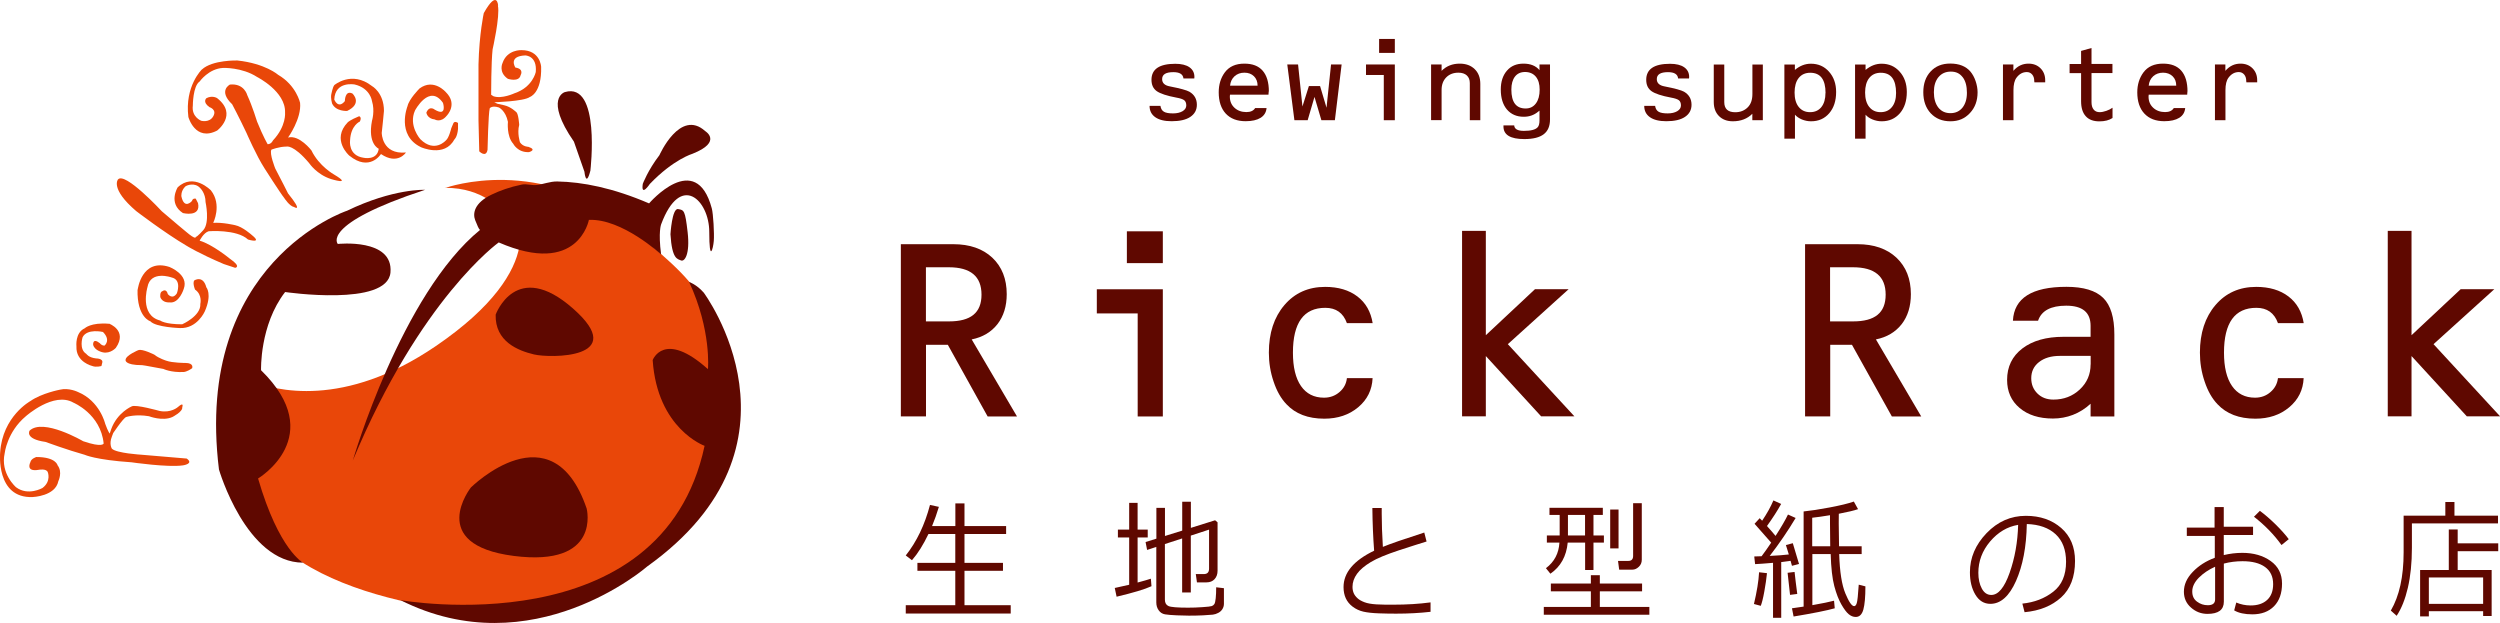 <?xml version="1.0" encoding="UTF-8"?><svg id="_レイヤー_2" xmlns="http://www.w3.org/2000/svg" viewBox="0 0 326.08 81.25"><defs><style>.cls-1{fill:#5f0800;}.cls-2{fill:#e94709;}</style></defs><g id="_レイヤー_1-2"><path class="cls-1" d="m120.78,34.86h2.97c2.85,0,4.27,1.19,4.27,3.57s-1.41,3.49-4.24,3.49h-3.01v-7.06Zm2.85,10.12l5.19,9.34h3.83l-5.91-10.05c1.44-.29,2.55-.96,3.36-1.99.8-1.03,1.21-2.34,1.21-3.91,0-1.99-.63-3.58-1.88-4.76-1.25-1.17-2.95-1.76-5.08-1.76h-6.85v22.46h3.28v-9.34h2.85Z"/><path class="cls-1" d="m143.06,37.73h8.61v16.59h-3.28v-13.44h-5.33v-3.14Zm3.92-7.56h4.69v4.15h-4.69v-4.15Z"/><path class="cls-1" d="m179.03,42.15h-3.35c-.48-1.34-1.42-2-2.82-2-2.81,0-4.22,1.95-4.22,5.85,0,1.89.35,3.34,1.05,4.35.7,1.01,1.7,1.52,3,1.52.78,0,1.45-.24,2.02-.73.57-.49.89-1.09.97-1.82h3.35c-.07,1.54-.69,2.8-1.88,3.8-1.18.99-2.66,1.49-4.42,1.49-2.12,0-3.76-.63-4.93-1.88-.71-.74-1.27-1.72-1.68-2.95-.42-1.22-.62-2.49-.62-3.79,0-2.55.68-4.62,2.03-6.2,1.35-1.58,3.12-2.37,5.31-2.37,1.72,0,3.12.42,4.21,1.25,1.09.83,1.75,2,1.99,3.49Z"/><path class="cls-1" d="m193.8,30.12v13.6l6.41-6h4.39l-7.93,7.17,8.68,9.41h-4.34l-7.21-7.86v7.86h-3.1v-24.19h3.1Z"/><path class="cls-1" d="m238.71,34.86h2.97c2.85,0,4.27,1.19,4.27,3.57s-1.41,3.49-4.24,3.49h-3.01v-7.06Zm2.85,10.12l5.2,9.34h3.83l-5.91-10.05c1.44-.29,2.55-.96,3.36-1.99.8-1.03,1.2-2.34,1.2-3.91,0-1.99-.63-3.58-1.88-4.76-1.25-1.17-2.95-1.76-5.07-1.76h-6.85v22.46h3.28v-9.34h2.85Z"/><path class="cls-1" d="m272.68,47.54c0,1.29-.47,2.38-1.41,3.26-.94.88-2.09,1.32-3.44,1.32-.85,0-1.54-.26-2.08-.79-.54-.53-.81-1.19-.81-2,0-.87.34-1.58,1.02-2.11.68-.53,1.58-.8,2.71-.8h4.02v1.11Zm-3.54-3.61c-2.25,0-4.03.51-5.36,1.52-1.33,1.02-1.99,2.38-1.99,4.1,0,1.52.54,2.74,1.63,3.66,1.09.92,2.54,1.38,4.35,1.38s3.52-.64,4.91-1.93v1.66h3.1v-10.7c0-2.21-.48-3.8-1.45-4.76-.97-.96-2.57-1.45-4.8-1.45-4.5,0-6.83,1.47-6.98,4.42h3.28c.44-1.31,1.67-1.96,3.67-1.96,2.12,0,3.18.87,3.18,2.63v1.43h-3.54Z"/><path class="cls-1" d="m300.47,42.15h-3.35c-.48-1.34-1.42-2-2.82-2-2.81,0-4.22,1.95-4.22,5.85,0,1.89.35,3.34,1.05,4.35.7,1.01,1.7,1.52,3,1.52.77,0,1.45-.24,2.01-.73.57-.49.89-1.09.98-1.82h3.35c-.07,1.54-.69,2.8-1.88,3.8s-2.66,1.49-4.42,1.49c-2.11,0-3.76-.63-4.93-1.88-.71-.74-1.27-1.72-1.68-2.95-.42-1.22-.62-2.49-.62-3.79,0-2.55.68-4.62,2.03-6.2,1.35-1.58,3.12-2.37,5.31-2.37,1.72,0,3.12.42,4.21,1.25,1.09.83,1.75,2,1.99,3.49Z"/><path class="cls-1" d="m314.54,30.12v13.6l6.41-6h4.39l-7.93,7.17,8.68,9.41h-4.34l-7.21-7.86v7.86h-3.1v-24.19h3.1Z"/><path class="cls-1" d="m155.77,10.23h-1.41c-.06-.55-.5-.82-1.32-.82-.98,0-1.46.3-1.46.91,0,.51.34.83,1.02.95,1.33.26,2.17.49,2.53.69.65.38.98.95.98,1.7,0,.68-.29,1.21-.86,1.59-.57.38-1.38.56-2.43.56-.92,0-1.63-.17-2.13-.52-.5-.35-.75-.84-.75-1.48h1.42c.05.36.2.61.45.76.25.15.64.22,1.19.22.51,0,.93-.1,1.25-.29.32-.19.48-.45.48-.75s-.09-.53-.26-.67c-.17-.14-.52-.26-1.03-.35-1.24-.23-2.1-.52-2.56-.84-.46-.33-.69-.82-.69-1.48,0-1.4,1.04-2.09,3.11-2.09.79,0,1.41.15,1.84.45.43.3.65.72.65,1.27,0,.04,0,.12-.02.22Z"/><path class="cls-1" d="m160.44,11.17c.05-.51.25-.92.59-1.23.34-.3.76-.46,1.28-.46s.94.16,1.25.47c.31.31.47.72.47,1.22h-3.6Zm5.06.76c0-1.19-.27-2.09-.81-2.71-.54-.62-1.33-.92-2.38-.92-1.14,0-1.99.38-2.56,1.15-.53.72-.79,1.59-.79,2.59,0,1.19.31,2.12.92,2.78.62.66,1.48.99,2.59.99.83,0,1.48-.15,1.95-.44.47-.29.73-.72.78-1.27h-1.49c-.22.35-.6.52-1.14.52-.63,0-1.15-.19-1.55-.56-.41-.38-.61-.86-.61-1.46l.02-.25h5.02c.02-.2.03-.34.03-.42Z"/><path class="cls-1" d="m169.31,8.41l.57,5.48.84-2.66h1.46l.84,2.82.59-5.64h1.38l-.88,7.27h-1.76l-.9-3.04-.89,3.04h-1.73l-.93-7.27h1.43Z"/><path class="cls-1" d="m178.17,8.41h3.76v7.27h-1.44v-5.9h-2.32v-1.37Zm1.71-3.33h2.05v1.82h-2.05v-1.82Z"/><path class="cls-1" d="m186.66,8.41h1.37v.83c.63-.63,1.42-.94,2.36-.94.82,0,1.47.24,1.96.72.49.48.73,1.12.73,1.93v4.73h-1.37v-4.84c0-.43-.13-.76-.39-1-.26-.24-.63-.36-1.1-.36-.66,0-1.19.21-1.59.62-.4.41-.6.95-.6,1.62v3.95h-1.37v-7.27Z"/><path class="cls-1" d="m200.32,10c.34.41.5.97.5,1.69,0,.76-.16,1.36-.49,1.8-.33.44-.77.66-1.34.66-1.24,0-1.86-.82-1.86-2.47,0-.72.16-1.29.47-1.69.31-.4.75-.6,1.32-.6s1.06.2,1.4.61Zm.48-1.59v.74c-.48-.57-1.18-.85-2.09-.85s-1.63.3-2.16.92c-.53.61-.8,1.43-.8,2.46,0,1.1.27,1.97.8,2.6.54.63,1.27.95,2.2.95.72,0,1.34-.22,1.87-.66l.18-.14v1.27c0,.43-.08.73-.24.9-.29.32-.89.47-1.8.47-.81,0-1.23-.24-1.26-.71h-1.4v.14c0,1.09.9,1.64,2.72,1.64,1.14,0,1.98-.21,2.53-.63.55-.42.82-1.06.82-1.93v-7.17h-1.37Z"/><path class="cls-1" d="m220.29,10.23h-1.41c-.06-.55-.5-.82-1.32-.82-.98,0-1.46.3-1.46.91,0,.51.34.83,1.02.95,1.33.26,2.17.49,2.53.69.65.38.98.95.98,1.7,0,.68-.29,1.21-.86,1.59-.57.38-1.38.56-2.43.56-.92,0-1.63-.17-2.13-.52-.5-.35-.75-.84-.75-1.48h1.42c.05.36.2.61.45.76.25.15.64.22,1.19.22.51,0,.93-.1,1.25-.29.32-.19.48-.45.48-.75s-.09-.53-.26-.67c-.18-.14-.52-.26-1.03-.35-1.24-.23-2.1-.52-2.55-.84-.46-.33-.69-.82-.69-1.48,0-1.4,1.04-2.09,3.11-2.09.79,0,1.41.15,1.84.45.43.3.65.72.65,1.27,0,.04,0,.12-.02.22Z"/><path class="cls-1" d="m229.93,8.41v7.27h-1.37v-.84c-.65.65-1.5.98-2.54.98-.76,0-1.36-.23-1.81-.68-.45-.45-.68-1.06-.68-1.82v-4.9h1.37v4.9c0,.88.48,1.32,1.43,1.32.67,0,1.22-.22,1.65-.66.39-.4.59-.97.59-1.72v-3.84h1.37Z"/><path class="cls-1" d="m238.1,12.12c0,.78-.18,1.4-.53,1.84-.36.45-.85.67-1.48.67s-1.12-.23-1.48-.68c-.36-.45-.54-1.08-.54-1.88s.18-1.45.54-1.9c.36-.45.86-.68,1.5-.68,1.33,0,2,.88,2,2.64Zm-5.35,5.97h1.37v-3.13c.22.25.52.46.9.62.39.16.79.24,1.2.24.98,0,1.77-.35,2.37-1.05.6-.7.9-1.62.9-2.77,0-1.07-.31-1.96-.93-2.65-.62-.7-1.41-1.04-2.37-1.04-.74,0-1.44.27-2.08.81v-.7h-1.37v9.68Z"/><path class="cls-1" d="m247.31,12.12c0,.78-.18,1.4-.54,1.84-.36.45-.85.67-1.48.67s-1.12-.23-1.48-.68c-.36-.45-.54-1.08-.54-1.88s.18-1.45.54-1.9c.36-.45.86-.68,1.5-.68,1.33,0,2,.88,2,2.64Zm-5.35,5.97h1.37v-3.13c.21.25.51.46.9.62.39.16.79.24,1.2.24.98,0,1.77-.35,2.38-1.05.6-.7.9-1.62.9-2.77,0-1.07-.31-1.96-.93-2.65-.62-.7-1.41-1.04-2.37-1.04-.74,0-1.43.27-2.08.81v-.7h-1.37v9.68Z"/><path class="cls-1" d="m256,10.07c.37.49.55,1.16.55,2.03,0,.82-.2,1.46-.58,1.94-.39.48-.91.72-1.57.72s-1.19-.24-1.58-.73c-.38-.49-.58-1.15-.58-2s.2-1.48.59-1.96c.4-.48.93-.73,1.62-.73s1.17.24,1.54.73Zm-4.18-.75c-.64.68-.96,1.58-.96,2.71s.32,2.05.97,2.75c.65.69,1.5,1.04,2.57,1.04s1.88-.36,2.54-1.07c.67-.71,1-1.62,1-2.71,0-.48-.09-.97-.26-1.47s-.4-.9-.67-1.23c-.6-.7-1.48-1.05-2.64-1.05-1.06,0-1.91.34-2.55,1.03Z"/><path class="cls-1" d="m261.24,8.41h1.37v.83c.54-.63,1.19-.94,1.97-.94.64,0,1.16.2,1.57.61.4.4.61.92.61,1.56,0,.05,0,.14,0,.27h-1.41c-.01-.08-.02-.15-.02-.19,0-.34-.09-.62-.27-.83-.18-.21-.41-.32-.7-.32-.53,0-.97.24-1.34.73-.27.36-.4.9-.4,1.63v3.92h-1.37v-7.27Z"/><path class="cls-1" d="m272.8,6.25v2.09h2.73v1.19h-2.73v3.79c0,.42.09.74.28.97.18.23.45.34.79.34.25,0,.54-.06.86-.17.32-.11.59-.25.81-.41v1.34c-.44.29-1,.44-1.71.44-.78,0-1.38-.22-1.78-.67-.41-.45-.61-1.1-.61-1.96v-3.66h-1.5v-1.19h1.5v-1.71l1.37-.38Z"/><path class="cls-1" d="m280.26,11.17c.05-.51.25-.92.59-1.23.34-.3.77-.46,1.28-.46s.93.16,1.25.47c.32.31.47.72.47,1.22h-3.6Zm5.06.76c0-1.19-.27-2.09-.81-2.71-.54-.62-1.33-.92-2.38-.92-1.14,0-1.99.38-2.56,1.15-.53.72-.8,1.59-.8,2.59,0,1.19.31,2.12.93,2.78.62.66,1.48.99,2.59.99.83,0,1.48-.15,1.95-.44.47-.29.73-.72.78-1.27h-1.49c-.22.35-.6.52-1.13.52-.63,0-1.15-.19-1.55-.56-.41-.38-.61-.86-.61-1.46l.02-.25h5.02c.02-.2.03-.34.03-.42Z"/><path class="cls-1" d="m288.89,8.41h1.37v.83c.54-.63,1.19-.94,1.97-.94.64,0,1.16.2,1.57.61.4.4.61.92.61,1.56,0,.05,0,.14,0,.27h-1.41c-.01-.08-.02-.15-.02-.19,0-.34-.09-.62-.27-.83-.18-.21-.41-.32-.7-.32-.53,0-.97.24-1.34.73-.27.36-.4.9-.4,1.63v3.92h-1.37v-7.27Z"/><path class="cls-2" d="m51.05,26.01c-4.69,1.44-8.23,3.53-10.9,6.08.48-.35,1-.7,1.54-1.06,3.64-2.42,6.73-4.01,9.35-5.02Z"/><path class="cls-2" d="m32.9,47.08c-.04.24-.08.48-.11.72.11-.22.15-.46.11-.72Z"/><path class="cls-2" d="m94.19,55.79c-1.57-16.76-.3-16.33-11.91-26.03-11.62-9.71-24.06-5.29-24.06-5.29-.06,0-.13.02-.19.03,5.23-.04,7.06,3.05,7.99,2.82,1.57-.39,6.08,7.45-9.22,17.85-11.93,8.11-20.88,5.84-24.24,4.44-.46,4.31-.38,8.72-.28,12.82.39,15.1,29.03,18.05,33.93,17.45,4.9-.59,29.61-6.47,27.97-24.07Z"/><path class="cls-1" d="m45.23,27.5s-20.01,6.67-16.67,33.74c0,0,3.53,12.15,10.98,12.15,0,0-3.14-1.57-5.88-10.98,0,0,9.21-5.49.39-14.12,0,0-.2-5.89,3.14-10.2,0,0,13.34,1.96,13.74-2.55.39-4.51-6.87-3.72-6.87-3.72,0,0-2.35-2.55,11.38-7.06,0,0-4.12-.2-10.2,2.74Z"/><path class="cls-1" d="m46.02,60.06s6.32-21.73,16.63-30.1c0,0-.08.3-.67-1.24-.34-.87-.14-2.25,2.15-3.34,1.06-.51,2.37-.99,3.95-1.31.6-.12,1.24.13,1.9.06.85-.08,1.75-.48,2.71-.46,3.28.06,7.25.83,11.97,2.86,0,0,6.1-7.12,8.18.65.19.69.34,3.31.26,4.25-.08,1-.59,2.94-.59-1.18s-3.73-7.84-6.28-.98c0,0-.39.98,0,3.92,0,0-5.1-4.71-9.42-4.51,0,0-1.37,7.45-11.76,2.94,0,0-10.2,7.26-19.03,28.44Z"/><path class="cls-1" d="m77.01,22.21s1.37-11.57-3.33-10.2c0,0-2.75.78,1.18,6.47,0,0,.2.58,1.37,3.92,0,0,.2,2.16.79-.2Z"/><path class="cls-1" d="m83.84,23.98s.66-1.77,2.17-3.74c0,0,2.69-6.1,5.97-3.14,0,0,2.3,1.38-1.64,2.95,0,0-2.49.72-5.58,3.94,0,0-1.18,1.77-.92,0Z"/><path class="cls-1" d="m87.45,30.55s.2-3.41.99-3.28c.78.13.92.13,1.25,3.02.33,2.89-.4,3.87-.86,3.68-.46-.2-1.18-.13-1.38-3.42Z"/><path class="cls-1" d="m64.65,41.04s2.65-7.36,10.1-.79c7.45,6.57-3.04,6.48-5.1,5.98-2.06-.49-5.1-1.67-5-5.2Z"/><path class="cls-1" d="m61.41,63.59s10.6-10.49,15.11,2.74c0,0,1.96,7.65-9.51,6.18-11.47-1.47-5.59-8.93-5.59-8.93Z"/><path class="cls-1" d="m91.77,38.14s14.86,19.86-7.36,35.75c0,0-14.95,13.07-32.17,4.39,0,0,34.08,6.06,39.66-20.13,0,0-6.17-2.2-6.77-11.18,0,0,1.47-3.97,7.21,1.18,0,0,.48-5.06-2.46-11.38,0,0,1,.35,1.88,1.37Z"/><path class="cls-2" d="m3.97,52.31S.32,54.29.02,59.02c0,0-.59,6.01,4.24,5.81,0,0,2.96-.1,3.35-2.07,0,0,.59-1.18-.1-2.07,0,0-.2-1.08-2.77-1.08,0,0-.69.2-.78.68,0,0-.69,1.29,1.08.99,0,0,.99-.2,1.19.3,0,0,.49,1.18-.69,2.07,0,0-1.88,1.08-3.45-.1,0,0-2.07-1.77-1.48-4.43,0,0,.3-2.77,2.76-4.83,0,0,3.65-3.26,6.21-1.77,0,0,3.55,1.47,3.94,5.32,0,0-.1.59-2.67-.29,0,0-5.22-3.06-6.99-1.38,0,0-.69,1.08,2.07,1.47,0,0,2.96,1.08,5.12,1.68,0,0,1.38.66,6.11.98,0,0,4.73.69,6.7.4,0,0,1.48-.2.49-.89,0,0-4.63-.4-5.91-.5,0,0-3.26-.19-3.85-.79,0,0-.39-.6,0-1.57.4-.99,0-.2,0-.2,0,0,1.48-2.26,1.88-2.36,0,0,1.19-.4,2.96-.1,0,0,1.77.69,3.06.1,0,0,1.38-.69,1.28-1.28,0,0,.3-.79-.59,0,0,0-.89.79-2.37.49,0,0-3.15-.89-3.64-.59,0,0-1.87.79-2.66,2.95l-.2.59s-.2-.2-.59-1.28c0,0-.69-2.96-3.55-4.14,0,0-1.18-.59-2.36-.3,0,0-2.37.45-3.84,1.48Z"/><path class="cls-2" d="m14.22,42.21s2.46.89.89,3.16c0,0-.69.79-1.68.59,0,0-1.08-.2-1.28-.98,0,0-.1-.99.89-.2,0,0,.19.3.59.3,0,0,.88-.69-.2-1.78,0,0-2.07-.49-2.66.69,0,0-.5,1.57.49,2.17,0,0,.3.49,1.28.59,0,0,.98,0,.79.59l-.1.4s-.69.2-1.19,0c0,0-2.17-.5-2.07-2.56,0,0-.2-1.78,1.08-2.36,0,0,.8-.79,3.16-.59Z"/><path class="cls-2" d="m18.06,45.66s-1.68.69-1.68,1.28c0,0-.2.69,2.17.69,0,0,.19,0,2.76.49,0,0,.99.49,2.66.4,0,0,.39,0,1.09-.49,0,0,.29-.69-.89-.69,0,0-1.67,0-2.47-.29,0,0-.98-.3-1.57-.79,0,0-1.57-.79-2.07-.59Z"/><path class="cls-2" d="m17.96,37.78s.5-4.14,4.14-2.96c0,0,2.56.99,1.87,2.85,0,0-.59,1.97-1.87,1.77,0,0-.89.1-1.19-.68,0,0-.1-.69.29-.79,0,0,.49-.39.69.39,0,0,.6.79,1.18-.1,0,0,.69-1.77-.69-2.07,0,0-2.76-.99-3.15,1.28,0,0-1.08,3.64,1.67,4.34,0,0,.59.49,2.86.49,0,0,2.47-1.08,2.37-2.66,0,0,.3-1.18-.69-1.87,0,0-.49-1.19.09-1.28,0,0,.99-.5,1.38.98,0,0,.79.89-.2,3.15,0,0-.99,2.27-3.25,2.17,0,0-3.15-.1-3.84-.88,0,0-1.77-.49-1.68-4.14Z"/><path class="cls-2" d="m15.4,23.39s-1.09,1.19,2.36,4.14c0,0,3.74,2.86,6.6,4.54,0,0,1.58.99,4.83,2.37l1.48.49s.89-.1-.68-1.18c0,0-2.27-1.87-3.95-2.36,0,0,.5-1.03,1.18-1.23,0,0,3.65-.29,5.13,1.08,0,0,1.97.6.49-.59,0,0-1.19-1.08-2.17-1.28,0,0-1.68-.4-2.86-.3,0,0,1.18-2.36-.3-4.24,0,0-2.27-2.36-4.34-.39,0,0-1.28,2.07.69,3.35,0,0,2.37.59,1.97-1.29l-.3-.59s-.39-.1-.49.3c0,0-.99,1.18-1.38-.59,0,0-.1-.68.49-1.28.2-.19,1.28-.59,1.97.2,0,0,.69.64.69,1.82,0,0,.59,2.66-.29,3.65,0,0-.79.89-.99.89,0,0,.1.49-1.28-.69,0,0-1.67-1.38-3.15-2.66,0,0-4.83-5.22-5.71-4.14Z"/><path class="cls-2" d="m26.34,9.05s-2.27,2.17-1.77,6.21c0,0,.89,3.25,3.75,1.77,0,0,2.75-2.07,0-4.23,0,0-.6-.4-1.39,0,0,0-.59.49.4,1.18,0,0,.99.3.49,1.18-.49.89-1.58.59-1.58.59,0,0-1.28-.49-1.09-1.97,0,0,0-2.56.89-3.15,0,0,1.18-1.68,3.06-1.77,0,0,2.46-.1,4.43,1.18,0,0,3.74,1.88,3.65,4.63,0,0,.19,1.77-1.58,3.65,0,0-.2.49-.69.49,0,0-.59-.99-1.38-2.95,0,0-.6-1.97-1.28-3.45,0,0-.39-1.57-2.26-1.38,0,0-1.58.79.29,2.57,0,0,.89,1.67,1.87,3.74,0,0,1.28,2.96,2.36,4.63,0,0,2.07,3.25,2.56,3.85,0,0,.69,1.08,1.28,1.18,0,0,1.28.79-.78-1.77,0,0-.99-1.97-1.67-3.25,0,0-.79-1.97-.5-2.46,0,0,.99-.4,1.97-.4,0,0,.89-.3,2.96,2.17,0,0,.99,1.48,2.86,2.07,0,0,2.86.88.39-.59,0,0-1.97-1.09-2.96-3.15,0,0-1.58-2.07-3.05-1.68,0,0,1.78-2.47,1.57-4.53,0,0-.49-2.27-2.86-3.65,0,0-1.68-1.48-5.32-1.87,0,0-3.25-.1-4.63,1.18Z"/><path class="cls-2" d="m43.58,11.12s2.27-1.97,4.93.1c0,0,1.57.85,1.57,3.25,0,.2-.29,2.86-.29,2.86,0,0,0,2.85,3.16,2.56,0,0-1.08,1.68-3.26.2,0,0-1.47,2.37-4.14.2,0,0-2.37-2.07-.19-4.34,0,0,.29-.3,1.48-.79,0,0,.39.1.1.69,0,0-1.19.49-1.28,2.46,0,0-.29,1.97,1.77,2.27,0,0,1.77.4,1.97-1.18,0,0-1.47-.6-.88-3.65,0,0,.4-1.28,0-2.56,0,0-.2-1.68-2.26-2.17,0,0-2.56-.49-2.66,1.97,0,0,.5,1.28,1.38.2,0,0,0-1.48.99-.99,0,0,1.38,1.28-.69,2.27,0,0-1.48.1-1.97-.98,0,0-.2-.69-.1-1.19,0,0,.19-.98.39-1.18Z"/><path class="cls-2" d="m53.14,13.88s-1.48,3.75,1.77,5.32c0,0,3.06,1.38,4.34-.99,0,0,.39-.29.49-1.38v-.79s-.39-.3-.59,0c0,0-.09.2-.29.69,0,0-.3,1.27-.69,1.57,0,0-1.47,1.72-3.35-.15,0,0-1.58-1.77-.69-3.74,0,0,1.87-3.55,3.65-.99,0,0,.59,1.87-1.08.88,0,0-.69-.59-1.09.39,0,0,.1.79,1.09.89,0,0,.78.49,1.57-.49,0,0,1.48-1.48-.1-3.05,0,0-1.58-1.88-3.45-.5,0,0-1.38,1.38-1.57,2.32Z"/><path class="cls-2" d="m64.97.73s-.1-2.17-1.87.98c0,0-.59,2.66-.69,6.7v7.29l.1,4.04s.88.89,1.08-.2c0,0,.1-4.73.29-5.42,0,0,.29-.4,1.19-.1,0,0,.88.4,1.18,1.87,0,0-.2,1.87.69,2.86,0,0,.59,1.18,2.07,1.09,0,0,1.08-.3-.1-.69,0,0-.7,0-1.09-.59,0,0-.39-1.18-.1-2.27,0,0-.09-1.48-.39-1.67,0,0-.68-.69-1.57-.89l-.89-.2-.39-.19h-.11s3.95-.1,4.74-.69c0,0,1.57-.49,1.47-3.94,0,0-.1-2.17-2.56-2.17,0,0-1.87-.1-2.47,1.67,0,0-.59,1.19.69,2.07,0,0,1.47.49,1.67-.49,0,0,.49-.79-.69-.98,0,0-.98-1.48,1.28-1.58,0,0,1.58,0,1.38,2.17,0,0-.4,1.97-2.76,2.76,0,0-1.68.79-2.77.39l-.29-.19s0-4.24.19-5.92c0,0,.99-4.33.69-5.71Z"/><path class="cls-1" d="m118.14,80.02v-1.08h6.46v-4.49h-4.94v-1.03h4.94v-3.77h-3.5c-.67,1.4-1.38,2.54-2.15,3.42l-.81-.62c1.43-1.8,2.48-4,3.16-6.59l1.16.25c-.26.87-.56,1.71-.89,2.51h3.04v-2.96h1.19v2.96h5.43v1.03h-5.43v3.77h5.02v1.03h-5.02v4.49h6.03v1.08h-13.68Z"/><path class="cls-1" d="m145.64,77.83l-.24-1.14c.58-.12,1.21-.26,1.88-.42v-6.17h-1.47v-1.02h1.47v-3.49h1.1v3.49h1.32v1.02h-1.32v5.88c.76-.2,1.33-.37,1.73-.5l.08.98c-.89.41-2.41.86-4.55,1.37Zm5.19-6.5l-1.21.4-.2-1.03,1.41-.44v-4.02h1.12v3.67l2.25-.7v-3.77h1.13v3.41l3.16-.99.32.27v6.31c0,.45-.13.82-.39,1.1-.26.28-.61.42-1.05.42h-1.25l-.15-1.08h1.04c.46,0,.69-.23.69-.7v-5.1l-2.38.78v7.42h-1.13v-7.05l-2.25.73v7.26c0,.41.16.69.47.83.31.14,1.16.21,2.54.21.62,0,1.25-.02,1.91-.07.66-.04,1.06-.09,1.2-.14.14-.05.25-.14.33-.26.08-.12.14-.38.18-.77.04-.39.06-.86.06-1.42l1.01.12v2.03c0,.26-.07.49-.2.7s-.31.37-.54.49c-.23.12-.46.2-.71.23-.25.03-.68.06-1.28.09-.61.03-1.22.04-1.84.04-.34,0-.86-.01-1.55-.04s-1.21-.07-1.56-.13c-.35-.06-.63-.24-.83-.53-.21-.29-.31-.63-.31-1.04v-7.22Z"/><path class="cls-1" d="m186.58,79.8c-1.39.16-2.89.24-4.48.24-.69,0-1.45-.01-2.26-.04-.81-.03-1.48-.1-2.01-.22-.52-.12-.99-.34-1.4-.65s-.71-.68-.9-1.1c-.19-.42-.29-.9-.29-1.45,0-1.89,1.33-3.47,3.99-4.75-.13-1.74-.21-3.6-.23-5.57h1.22c0,.24,0,.49,0,.75,0,1.29.05,2.73.15,4.32.94-.39,2.74-1.01,5.4-1.87l.3,1.17c-.77.23-1.97.62-3.61,1.15-1.63.54-2.85,1.04-3.66,1.53s-1.41.99-1.8,1.53-.59,1.1-.59,1.7c0,.3.05.57.15.81s.27.47.49.67c.22.21.53.38.92.53.39.15.91.24,1.57.28.66.03,1.38.05,2.15.04,1.8,0,3.43-.1,4.9-.3v1.23Z"/><path class="cls-1" d="m201.36,80.18v-1.02h6.14v-2.03h-5.22v-1.02h5.22v-1.09h1.17v1.09h5.51v1.02h-5.51v2.03h6.46v1.02h-13.77Zm.86-5.35l-.58-.72c1.1-.83,1.68-1.94,1.76-3.34h-1.64v-.93h1.67v-2.68h-1.33v-.93h6.96v.93h-1.22v2.68h1.36v.93h-1.36v3.58h-1.09v-3.58h-2.27c-.17,1.78-.92,3.14-2.26,4.06Zm2.29-7.67v2.68h2.23v-2.68h-2.23Zm5.51,4.37v-5.07h1.09v5.07h-1.09Zm2.88,2.77h-1.71l-.15-1.14h1.35c.41,0,.62-.22.62-.65v-6.88h1.13v7.37c0,.38-.13.69-.39.93-.26.25-.54.37-.83.37Z"/><path class="cls-1" d="m229.66,79.02l-.89-.24c.38-1.6.61-2.98.67-4.14l1.03.12c-.07.72-.19,1.52-.35,2.41s-.32,1.5-.46,1.85Zm1.6,1.57v-7.18c-1.04.09-1.82.15-2.34.17l-.11-1,.96-.03c.4-.53.81-1.12,1.25-1.77-.07-.08-.79-.9-2.17-2.46l.67-.73.32.33c.63-.94,1.12-1.82,1.47-2.65l1.01.46c-.49.89-1.11,1.85-1.85,2.88.41.45.78.88,1.12,1.29.76-1.18,1.3-2.11,1.62-2.79l1,.45c-.98,1.64-2.1,3.29-3.38,4.95,1-.05,1.83-.11,2.49-.19-.17-.57-.29-.98-.38-1.23l.9-.24.81,2.71-.92.24c-.04-.17-.1-.38-.18-.65-.33.05-.74.11-1.22.16v7.27h-1.09Zm2.22-2.99c-.02-.12-.13-1.08-.32-2.89l.91-.11c.07.69.19,1.65.35,2.87l-.94.12Zm.46,2.81l-.21-1.07c.35-.04.86-.12,1.52-.22v-12.41c.89-.09,2.02-.26,3.39-.52,1.37-.26,2.42-.51,3.16-.77l.55.99c-.51.18-1.35.38-2.51.6,0,.58-.01.99-.01,1.24,0,.44.01,1.44.04,3h2.95v1.02h-2.93c.07,2.3.34,4.01.8,5.12s.84,1.67,1.15,1.67c.14,0,.26-.13.34-.39.09-.26.17-1.06.26-2.41l.87.22c0,1.37-.09,2.38-.27,3.03-.18.64-.51.96-.99.96-.33,0-.63-.12-.92-.36-.29-.24-.61-.67-.96-1.28-.35-.61-.66-1.41-.92-2.39-.26-.98-.42-2.38-.47-4.17h-2.39v6.66c1.29-.23,2.24-.42,2.83-.58l.09.99c-1.03.29-2.81.65-5.35,1.07Zm2.43-12.88v3.72h2.35c-.02-.77-.03-1.79-.03-3.08v-.97c-.96.16-1.73.27-2.32.33Z"/><path class="cls-1" d="m264.07,79.85l-.29-1.12c1.57-.16,2.92-.68,4.03-1.55,1.12-.87,1.67-2.17,1.67-3.91,0-1.54-.45-2.74-1.35-3.58-.9-.84-2.16-1.29-3.77-1.34-.05,2.97-.53,5.45-1.41,7.43s-2,2.98-3.34,2.98c-.83,0-1.48-.4-1.96-1.2-.48-.8-.71-1.77-.71-2.92,0-1.89.72-3.59,2.17-5.1,1.45-1.51,3.16-2.26,5.13-2.26,1.86,0,3.39.53,4.6,1.58s1.81,2.49,1.81,4.31c0,2.08-.61,3.66-1.82,4.76-1.22,1.1-2.8,1.74-4.76,1.92Zm-.85-11.39c-1.42.24-2.63.97-3.65,2.17-1.02,1.21-1.53,2.57-1.53,4.08,0,.81.15,1.49.45,2.05.3.56.71.84,1.24.84.91,0,1.71-.96,2.39-2.89.68-1.93,1.05-4.01,1.11-6.25Z"/><path class="cls-1" d="m291.41,79.61l.27-1.02c.59.25,1.21.38,1.88.38.91,0,1.63-.24,2.15-.72.52-.48.78-1.17.78-2.06,0-.98-.35-1.72-1.05-2.23s-1.68-.76-2.94-.76c-.84,0-1.65.1-2.44.31v4.97c0,1.06-.71,1.59-2.13,1.59-.82,0-1.53-.27-2.15-.82-.62-.54-.93-1.23-.93-2.07,0-.92.38-1.78,1.15-2.58.77-.81,1.73-1.42,2.88-1.85v-2.85h-3.65v-1.08h3.62v-2.68h1.2v2.56h3.82v1.08h-3.82v2.62c.8-.19,1.6-.29,2.42-.29,1.46,0,2.7.35,3.69,1.06,1,.71,1.49,1.69,1.49,2.95s-.35,2.24-1.04,2.95c-.7.71-1.64,1.06-2.83,1.06-1,0-1.79-.17-2.38-.52Zm-2.49-5.69c-.84.38-1.54.85-2.12,1.43-.57.58-.86,1.18-.86,1.79s.21,1.03.63,1.34c.42.31.88.46,1.4.46.63,0,.95-.25.95-.76v-4.25Zm9.6-3.59l-.94.76c-.96-1.34-2.15-2.57-3.59-3.69l.77-.77c.6.44,1.28,1.02,2.02,1.74.74.73,1.32,1.38,1.75,1.96Z"/><path class="cls-1" d="m314.59,68.27v3.19c0,1.97-.18,3.71-.53,5.21-.35,1.5-.84,2.72-1.46,3.65l-.76-.68c1.11-1.9,1.67-4.43,1.67-7.59v-4.79h5.44v-1.78h1.19v1.78h5.68v1.01h-11.23Zm9.29,11.45h-7.08v.68h-1.14v-6.05h3.74v-5.29h1.16v1.81h5.29v1.02h-5.29v2.46h4.43v6h-1.11v-.63Zm-7.08-.96h7.08v-3.44h-7.08v3.44Z"/></g></svg>